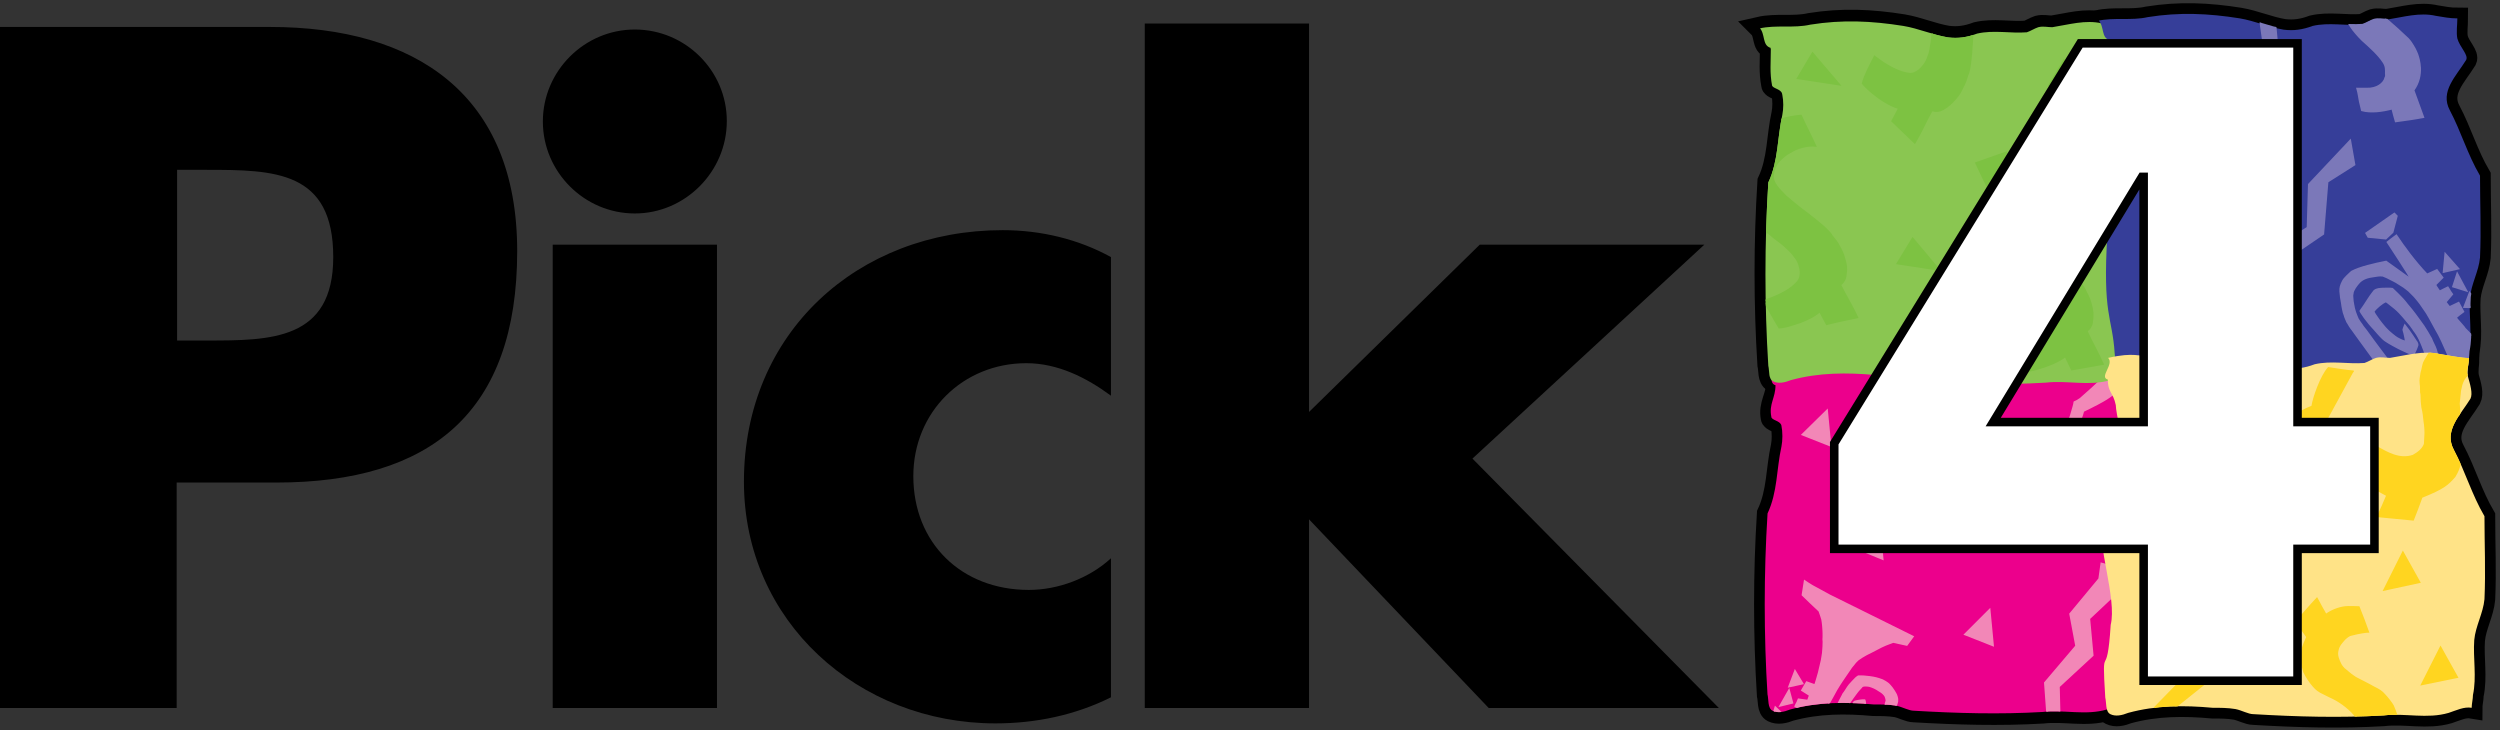 <?xml version="1.0" encoding="UTF-8"?>
<svg xmlns="http://www.w3.org/2000/svg" width="584.4" height="170.7" viewBox="46.8 108.1 584.4 170.7">
  <rect x="46.8" y="108.1" width="584.4" height="170.7" fill="#333333" stroke="none"/>
  <defs>
    <clipPath id="a">
      <path d="M14.2 9.9H599.6V180.6H14.2z" style="fill:#fff"></path>
    </clipPath>
  </defs>
  <g style="clip-path:url(#a)" transform="translate(31.7 98.2)">
    <path d="M429.85,93.61c-0.84-2.1,4.31,0.61,8.15-0.28c7.38-1.18,14.16-0.88,21.54,0.3c3.54,0.59,6.79,2.07,10.33,2.66 c2.36,0.29,4.43,0,6.79-0.89c3.84-0.89,7.67,0,11.51-0.29c0.89-0.3,1.77-0.89,2.66-1.18c1.18-0.29,2.07,0,3.25,0 c3.84-0.59,7.67-1.77,11.51-0.89c1.77,0.3,3.25,0.59,5.02,0.59c0,1.48-0.3,3.25,0,4.72c0.59,2.07,2.65,3.84,2.06,5.02 c-2.36,3.84-2.29,1.22,0.07,5.64c0.93,1.76-1.3,19.45-2.36,20.95c-1.7,2.4,0.59,16.52,0.3,23.01c-0.3,3.25-1.18,2.66-1.48,5.9 c-0.29,4.13,1.77,8.26,0.88,12.39c0,0.88,0.59,2.95,0.59,3.84c-1.77-0.29-1.25,0.26-3.02,0.85c-5.02,1.47-10.03,0-15.05,0.59 c-10.03,0.59-20.06,0.29-30.09-0.29c-1.18,0-2.66-0.88-4.13-1.18c-1.77-0.29-3.54-0.29-5.31-0.29 c-6.49-0.59-12.98-0.59-19.47,1.18c-1.47,0.59-2.95,0.88-4.13,0.29c-1.18-0.59-0.88-2.66-1.18-3.83 c-0.88-14.16-0.88-28.33,0-42.49c2.36-5.02,2.07-10.33,3.25-15.64c0.29-1.48,0.29-3.25,0-4.72c-0.29-1.18-2.36-1.18-2.36-2.07 c-0.59-2.95,1.27-5.05,1.27-8C428.34,98.91,431.32,95.09,429.85,93.61z" class="st0" style="stroke:#000;stroke-width:5px"></path>
    <path d="M426.35,16.32c3.87-0.89,8.04,0,11.9-0.89c7.44-1.19,14.28-0.89,21.72,0.3c3.57,0.6,6.84,2.08,10.42,2.68 c2.38,0.3,4.46,0,6.84-0.89c3.87-0.89,7.74,0,11.61-0.3c0.89-0.3,1.79-0.89,2.68-1.19c1.19-0.3,2.08,0,3.27,0 c3.87-0.6,7.74-1.79,11.61-0.89c1.79,0.3,3.27,0.59,5.06,0.59c0,1.49-0.3,3.27,0,4.76c0.6,2.08,2.68,3.87,2.08,5.06 c-2.38,3.87-0.89,3.2,1.49,7.66c2.68,5.06-4.17,12.2-1.19,17.26c0,6.55-2.38,12.2-2.68,18.75c-0.3,3.27,1.19,7.44,0.89,10.71 c-0.3,4.17,2.08,8.63,1.19,12.8c0,0.89-1.49,3.57-1.49,4.46c-1.79-0.3-1.49,0.97-3.27,1.56c-5.06,1.49-10.12,0-15.18,0.6 c-10.12,0.6-20.24,0.3-30.36-0.3c-1.19,0-2.68-0.89-4.17-1.19c-1.79-0.3-3.57-0.3-5.36-0.3c-6.55-0.59-13.09-0.59-19.64,1.19 c-1.49,0.6-2.98,0.89-4.17,0.3c-1.19-0.6-0.89-2.68-1.19-3.87c-0.89-14.28-0.89-28.57,0-42.85c2.38-5.06,2.08-10.42,3.27-15.77 c0.3-1.49,0.3-3.27,0-4.76c-0.3-1.19-2.38-1.19-2.38-2.08c-0.59-2.98-0.3-5.65-0.3-8.63C426.94,20.49,427.84,17.81,426.35,16.32z" class="st0" style="stroke:#000;stroke-width:5px"></path>
    <path d="M505.42,14.78c3.82-0.88,7.94,0,11.76-0.88c7.35-1.18,14.12-0.88,21.47,0.29c3.53,0.59,6.76,2.06,10.29,2.65 c2.35,0.29,4.41,0,6.77-0.88c3.82-0.88,7.65,0,11.47-0.29c0.88-0.29,1.77-0.88,2.65-1.18c1.18-0.29,2.06,0,3.23,0 c3.82-0.59,7.65-1.77,11.47-0.88c1.76,0.29,3.24,0.59,5,0.59c0,1.47-0.29,3.24,0,4.71c0.59,2.06,2.65,3.82,2.06,5 c-2.35,3.82-6.18,7.35-3.82,11.77c2.65,5,4.12,10.29,7.06,15.29c0,6.47,0.29,12.65,0,19.12c-0.29,3.24-2.06,6.18-2.35,9.41 c-0.29,4.12,0.59,8.53-0.29,12.65c0,0.88-0.59,5.59-0.59,6.47c-1.76-0.29-6.18-3.24-7.94-2.65c-5,1.47-7.06,0.29-12.06,0.88 c-10,0.59-13.53,4.41-23.53,3.82c-1.18,0-10-3.82-11.47-4.12c-1.76-0.29-7.94,0-9.71,0c-6.47-0.59-7.65-2.06-14.12-0.29 c-1.47,0.59-2.06,1.47-3.24,0.88c-1.18-0.59,0-3.24-0.29-4.41c-0.55-8.75-2.91-8.71-1.69-28.16c2.35-5,0.59-13.24,1.76-18.53 c0.29-1.47,1.69-14.49,1.4-15.96c-0.29-1.18-2.35-1.18-2.35-2.06c-0.59-2.94-0.29-5.59-0.29-8.53 C506.01,18.89,506.89,16.25,505.42,14.78z" class="st0" style="stroke:#000;stroke-width:5px"></path>
    <path d="M507.89,93.56c6.21-1.43,7.37-0.18,9.18-0.6c7.46-1.19,14.33-0.9,21.79,0.3c3.58,0.6,6.87,2.09,10.45,2.69 c2.39,0.3,4.48,0,6.87-0.9c3.88-0.9,7.76,0,11.64-0.3c0.9-0.3,1.79-0.9,2.69-1.19c1.19-0.3,2.09,0,3.28,0 c3.88-0.6,7.76-1.79,11.64-0.9c1.79,0.3,4.97,0.82,6.76,0.82c0,1.49-0.39,3.06-0.09,4.56c0.6,2.09,1.09,3.88,0.5,5.08 c-2.39,3.88-6.27,7.46-3.88,11.94c2.69,5.07,4.18,10.45,7.16,15.52c0,6.57,0.3,12.84,0,19.4c-0.3,3.28-2.09,6.27-2.39,9.55 c-0.3,4.18,0.6,8.66-0.3,12.84c0,0.9-0.3,2.09-0.3,2.99c-1.79-0.3-3.58,0.6-5.37,1.19c-5.08,1.49-10.15,0-15.22,0.6 c-10.15,0.6-20.3,0.3-30.45-0.3c-1.19,0-2.69-0.9-4.18-1.19c-1.79-0.3-3.58-0.3-5.37-0.3c-6.57-0.6-13.13-0.6-19.7,1.19 c-1.49,0.6-2.98,0.9-4.18,0.3c-1.19-0.6-0.89-2.69-1.19-3.88c-0.9-14.33,0.37-2.69,1.27-17.02c1.49-5.97-3.28-19.11-2.09-24.48 c0.3-1.49,4.4-20.6,4.1-22.09c-0.3-1.19-0.82-3.88-0.82-4.78c-0.6-2.98-1.87-2.98-1.87-5.97 C505.73,98.04,509.38,95.05,507.89,93.56z" class="st0" style="stroke:#000;stroke-width:5px"></path>
    <path d="M56.4 49.6h6.9c16 0 29.7.2 29.7 20.4 0 19.5-14.7 19.5-29.6 19.5h-6.9V49.6zM15.1 175.4h41.3V122.7h23.3c36.1 0 56.3-16.4 56.3-54.1 0-36.6-23.7-52.4-57.8-52.4H15.1V175.4zM182.7 175.4h-38.4V67.1h38.4V175.4zM185 38.2c0 11.8-9.7 21.6-21.5 21.6s-21.5-9.7-21.5-21.5c0-11.8 9.7-21.5 21.5-21.5S185 26.4 185 38.2zM274.8 102.4c-5.7-4.2-12.4-7.6-19.8-7.6-14.8 0-26.4 11.4-26.4 26.4 0 15.6 11.2 26.6 27 26.6 6.8 0 14.1-2.7 19.2-7.4v32.5c-8.4 4.2-17.7 6.1-27 6.1-32 0-58.8-23.8-58.8-56.5 0-34.8 26.6-58.8 60.5-58.8 8.9 0 17.7 2.1 25.3 6.3V102.4zM321.1 106.2l39.9-39.1h52.5l-54.2 50 57.6 58.3h-53.8l-42-44.1v44.1h-38.4V15.4h38.4V106.2z"></path>
    <clipPath id="b">
      <path d="M428.84,93.92c3.84-0.89,5.31,0.09,9.15-0.79c7.38-1.18,14.16-0.89,21.54,0.29 c3.54,0.59,6.79,2.07,10.33,2.66c2.36,0.29,4.43,0,6.79-0.89c3.83-0.88,7.67,0,11.51-0.29c0.88-0.29,1.77-0.88,2.66-1.18 c1.18-0.29,2.07,0,3.25,0c3.84-0.59,7.67-1.77,11.51-0.88c1.77,0.29,3.25,0.59,5.02,0.59c0,1.48-0.29,3.25,0,4.72 c0.59,2.07,2.66,3.84,2.07,5.02c-2.36,3.84-2.29,1.22,0.07,5.64c0.93,1.76-1.3,19.45-2.36,20.95c-1.7,2.4,0.59,16.52,0.29,23.01 c-0.29,3.25-1.18,2.66-1.48,5.9c-0.3,4.13,1.77,8.26,0.89,12.39c0,0.88,0.59,2.95,0.59,3.83c-1.77-0.29-1.25,0.26-3.03,0.85 c-5.02,1.48-10.03,0-15.05,0.59c-10.03,0.59-20.06,0.3-30.1-0.29c-1.18,0-2.66-0.88-4.13-1.18c-1.77-0.29-3.54-0.29-5.31-0.29 c-6.49-0.59-12.98-0.59-19.47,1.18c-1.48,0.59-2.95,0.89-4.13,0.29c-1.18-0.59-0.89-2.66-1.18-3.83 c-0.89-14.16-0.89-28.33,0-42.49c2.36-5.02,2.07-10.33,3.25-15.64c0.3-1.47,0.3-3.25,0-4.72c-0.29-1.18-2.36-1.18-2.36-2.07 c-0.59-2.95,0.98-4.38,0.98-7.33C428.05,99.38,430.32,95.4,428.84,93.92z" style="overflow:visible"></path>
    </clipPath>
    <path d="M426.19,94.22 c3.83-0.89,7.97,0,11.8-0.89c7.38-1.18,14.16-0.88,21.54,0.3c3.54,0.59,6.79,2.07,10.33,2.66c2.36,0.29,4.43,0,6.79-0.89 c3.84-0.89,7.67,0,11.51-0.29c0.89-0.3,1.77-0.89,2.66-1.18c1.18-0.29,2.07,0,3.25,0c3.84-0.59,7.67-1.77,11.51-0.89 c1.77,0.3,3.25,0.59,5.02,0.59c0,1.48-0.3,3.25,0,4.72c0.59,2.07,2.65,3.84,2.06,5.02c-2.36,3.84-2.29,1.22,0.07,5.64 c0.93,1.76-1.3,19.45-2.36,20.95c-1.7,2.4,0.59,16.52,0.3,23.01c-0.3,3.25-1.18,2.66-1.48,5.9c-0.29,4.13,1.77,8.26,0.88,12.39 c0,0.88,0.59,2.95,0.59,3.84c-1.77-0.29-1.25,0.26-3.02,0.85c-5.02,1.47-10.03,0-15.05,0.59c-10.03,0.59-20.06,0.29-30.09-0.29 c-1.18,0-2.66-0.88-4.13-1.18c-1.77-0.29-3.54-0.29-5.31-0.29c-6.49-0.59-12.98-0.59-19.47,1.18c-1.47,0.59-2.95,0.88-4.13,0.29 c-1.18-0.59-0.88-2.66-1.18-3.83c-0.88-14.16-0.88-28.33,0-42.49c2.36-5.02,2.07-10.33,3.25-15.64c0.29-1.48,0.29-3.25,0-4.72 c-0.29-1.18-2.36-1.18-2.36-2.07c-0.59-2.95-0.29-5.61-0.29-8.56C426.78,98.35,427.66,95.7,426.19,94.22z" style="clip-path:url(#b);fill:#ec008c"></path>
    <path d="M454.4 132.2 448.6 137.9 455.2 140.6 454.4 132.2zM488.1 121.3c0 0 4-4 4-4 1.2-.7 2.9-1.1 4.1-2.1 2.1-1.6 3.6-3.6 4.7-5.9.3-.4 1.1-2.8 1.2-3.3 5.6-2.7 6.3-3.4 7.6-4.5.8-.7 1-.9 1.5-1.6 1-1.1 1.8-2.1 2.5-3.2 0 0-2.2-5.5-2.2-5.5-.3.5-.2.4-.5.8-.5 1-1.2 1.9-1.7 2.8-.8 1.3-1.3 2.1-2.4 3.2-1.7 1.8-3.6 3.4-5.5 5.1-.6.4-.9.6-1.4.8-.1.8-.4 1.5-.6 2.3-.3 1.3-.8 2.2-1.2 3.3-1.4 1.9-3 3.7-5.4 4.8-1.4.7-1.9.7-2.7 1C490 115.2 488.1 121.3 488.1 121.3L488.1 121.3zM448.9 82.6 452.8 80.6 456.3 84.5 455.8 93.9 462.3 99.6 461.6 110.3 469.9 118.6 470.1 128.9 466.7 119.3 458.6 111.9 458 100.6 451.8 96.1 451.1 85.6 448.9 82.6z" style="clip-path:url(#b);fill:#f287b7;stroke:#f287b7;stroke-width:.377"></path>
    <g style="clip-path:url(#b)">
      <path d="M440,167.98c-0.1,0.35-0.23,0.72-0.31,1.05c-0.12,0.43-0.2,0.66-0.35,1.01c-0.64-0.21-1.33-0.45-1.92-0.68 c-0.24,0.43-0.86,1.48-1.11,1.9l1.84,1.16c-0.13,0.45-0.3,0.8-0.45,1.25c-0.75-0.11-1.44-0.21-2.19-0.31 c-0.09,0.22-0.19,0.43-0.28,0.69c-0.18,0.3-0.34,0.63-0.48,0.94c0.53,0.35,1.13,0.67,1.69,1.02c-0.24,0.5-0.42,1.05-0.71,1.51 l-2.15-0.49c-0.24,0.64-0.48,1.28-0.73,1.91l1.94,1.29c-0.93,3.69-2.44,7.44-3.6,10.05c0.69,0.26,1.54,0.61,2.26,0.85 c0.22-0.47,3.78-8.32,4.08-8.55l-0.4,6.58c1.71,1.79,4.05,4.16,5.8,5.13c0.83,0.17,1.91,0.58,2.75,0.5 c0.96-0.09,1.54-0.25,2.17-0.71c0.75-0.56,1.28-1,1.96-1.66c0.34-0.28,0.55-0.44,0.87-0.76c0.42-0.36,0.74-0.73,1.05-1.14 c0.06-0.05,0.13-0.13,0.19-0.21c0.21-0.29,0.23-0.33,0.46-0.64c0.17-0.24,0.26-0.35,0.41-0.73c0.21-0.36,0.28-0.53,0.49-1.01 c0.07-0.16,0.13-0.34,0.2-0.54c0.12-0.32,5.52-13.39,5.17-13.83c0.04-0.34-0.21-1.2-0.41-1.51c-0.15-0.3-0.62-1.03-0.88-1.37 c-0.31-0.35-0.59-0.76-0.99-1.06c-0.34-0.26-0.73-0.5-1.22-0.74c-1.1-0.42-1.8-0.59-2.96-0.75c-0.76-0.12-1.96-0.2-2.69-0.16 c-0.21,0.14-0.39,0.25-0.56,0.41c-0.57,0.55-1.02,1.07-1.53,1.63c-0.24,0.31-0.5,0.66-0.73,1.06c-0.26,0.42-0.44,0.69-0.73,1.06 c-0.11,0.27-0.22,0.42-0.33,0.65c-0.15,0.25-0.22,0.47-0.38,0.71c-0.29,0.61-0.43,0.89-0.69,1.42c-0.18,0.5-0.41,0.97-0.59,1.47 c-0.19,0.5-0.41,0.97-0.58,1.45c-0.32,0.79-0.62,1.71-0.9,2.61c-0.08,0.17-0.18,0.46-0.21,0.61c-0.18,0.52-0.24,0.79-0.36,1.22 c-0.09,0.38-0.19,0.83-0.27,1.12c-0.12,0.52-0.21,1-0.31,1.5c0.14,0.34,0.29,0.61,0.48,0.86c0.24,0.38,0.4,0.62,0.6,0.93 c0.37,0.49,0.68,1.05,1.38,1.29c1.73,0.22,3.41,0.09,5.11,0.22h0.16c0.27-0.41,0.36-0.75,0.53-1.09 c0.12-0.24,0.22-0.53,0.32-0.77c0.12-0.29,0.34-0.94,0.42-1.17c0.23-0.7,0.24-0.8,0.47-1.59c0-0.02-0.02,0,0,0l0.16-0.55 c0.07-0.22,0.15-0.47,0.2-0.68c0.11-0.33,0.3-1.13,0.36-1.42c0.07-0.31,0.09-0.6,0.09-0.88c0-0.55,0.01-1.11-0.04-1.67 c-0.01-0.38-0.06-0.78-0.08-1.24c-0.02-0.37-0.07-0.75-0.12-1.16c-0.05-0.42-0.1-0.82-0.18-1.32c-0.04-0.2-0.04-0.4-0.1-0.67 c0.01-0.11-0.05-0.28-0.12-0.43c-0.37-0.03-0.74,0.04-1.2,0.09c-0.37,0.04-0.77,0.15-1.07,0.22c-0.14,0.11-0.25,0.16-0.35,0.35 c-0.1,0.1-0.12,0.25-0.19,0.4c-0.19,0.43-0.41,0.87-0.59,1.29c-0.41,0.88-0.69,1.61-1.03,2.57c0.35-0.05,0.78-0.15,1.03-0.25 c0.35-0.4,0.67-0.75,1.06-1.09c0.3-0.3,0.54-0.5,0.82-0.71c0.06,0.23,0.09,0.35,0.15,0.65c0.07,0.29,0.08,0.5,0.11,0.8 c0.06,0.34,0.05,0.81,0.01,1.13c-0.06,0.53-0.11,1.1-0.22,1.66c-0.08,0.35-0.14,0.59-0.19,0.8c-0.05,0.17-0.08,0.32-0.13,0.48 c-0.24,0.76-0.45,1.34-0.69,1.95c-0.16,0.42-0.37,0.82-0.51,1.18c-0.16,0.34-0.26,0.54-0.45,0.64c-0.77-0.05-2.53-0.59-3.16-1.1 c-0.13-0.15-0.04,0.24,0,0c0-0.45,0.22-2.04,0.25-2.47c0.12-0.81,0.37-1.77,0.58-2.44c0.12-0.43,0.32-1.07,0.48-1.5 c0.12-0.31,0.23-0.83,0.38-1.09c0.14-0.41,0.22-0.51,0.38-0.89c0.13-0.36,0.29-0.72,0.44-1.03c0.23-0.46,0.31-0.61,0.54-0.98 c0.29-0.48,0.45-0.66,0.83-1.22c0.16-0.21,0.43-0.57,0.58-0.79c0.27-0.39,0.46-0.59,0.68-0.88c0.21-0.26,0.44-0.46,0.65-0.7 c0.08-0.11,0.14-0.21,0.31-0.33c0.4-0.18,1.17-0.1,1.66-0.01c0.81,0.25,1.48,0.55,2.1,0.99c0.22,0.12,0.9,0.55,1.1,0.78 c0.51,0.51,0.52,0.65,0.69,1.25c0.03,0.18,0.04,0.23,0.05,0.4c-0.04,0.18-0.05,0.22-0.11,0.36c-0.12,0.5-0.27,0.87-0.41,1.37 c-0.15,0.46-0.33,1.02-0.52,1.46c-0.09,0.35-0.18,0.5-0.31,0.83c-0.08,0.19-0.19,0.49-0.26,0.66c-0.24,0.6-0.47,1.19-0.69,1.8 c-0.29,0.81-0.57,1.52-0.88,2.27c-0.2,0.46-0.89,2.24-1.03,2.56c-0.08,0.2-0.13,0.34-0.21,0.59c-0.08,0.28-0.19,0.52-0.31,0.75 c-0.19,0.49-0.36,0.92-0.61,1.4c-0.34,0.43-0.62,0.91-0.94,1.28c-0.43,0.49-0.72,0.81-1.15,1.16c-0.47,0.44-0.63,0.56-1.12,0.92 c-0.29,0.24-0.52,0.38-0.81,0.46c-0.68,0.36-1.9,0.21-2.52,0.12c-1.36-0.18-2.26-1.11-2.97-1.96c-0.48-0.57-0.86-0.91-1.19-1.64 c-0.04-0.15-0.12-0.71-0.15-0.91c-0.04-0.31-0.05-0.57-0.09-0.95c-0.04-0.26-0.05-0.52-0.07-0.79 c-0.04-0.34-0.04-0.59-0.03-1.03c-0.01-0.43-0.02-0.88,0-1.3c0.02-0.52,0.09-0.93,0.14-1.43c0.07-0.37,0.25-1.08,0.35-1.55 c0.05-0.12,0.09-0.27,0.13-0.44c0.16-0.48,0.34-1.1,0.54-1.58c0.29-0.69,0.53-1.27,0.83-1.94c0.15-0.32,0.19-0.44,0.36-0.74 c0.15-0.25,0.26-0.51,0.39-0.74c0.37-0.65,0.68-1.2,1.08-1.92c0.21-0.42,0.62-1.16,0.87-1.6c0.25-0.42,0.48-0.75,0.73-1.19 c0.16-0.21,0.32-0.52,0.5-0.77c0.15-0.25,0.33-0.52,0.56-0.83c0.39-0.56,0.67-1.02,1.08-1.58c0.19-0.26,0.42-0.58,0.64-0.94 c0.23-0.27,0.41-0.51,0.66-0.8c0.28-0.41,0.6-0.66,0.88-0.95c0.59-0.41,1.15-0.79,1.78-1.12c0.29-0.18,0.58-0.3,0.97-0.49 c1.22-0.58,2.41-1.32,3.71-1.86c0.57-0.24,0.39-0.16,1.76-0.67l3.19,0.7l1.44-1.97l-19.49-9.65c-1.3-0.7-2.68-1.45-4.02-2.19 c-0.56-0.34-1.26-0.77-1.82-1.16c-0.18,1.14-0.36,2.27-0.51,3.27c1.29,1.28,2.61,2.5,3.93,3.75c0.24,0.67,0.47,1.28,0.66,1.97 c0.13,0.59,0.12,0.96,0.2,1.52c0.02,0.37,0.08,0.9,0.08,1.2c0,0.38,0.04,0.8,0.02,1.07c0.02,0.16-0.02,0.67-0.03,0.85 c0.01,0.22,0.04,0.43,0.04,0.58c0,0.36-0.02,0.75-0.03,1.1c-0.02,0.55-0.05,1-0.11,1.51c-0.1,0.58-0.18,1.15-0.28,1.73 c-0.17,0.73-0.53,2.23-0.67,2.84C440.2,167.33,440.06,167.76,440,167.98L440,167.98z" class="st4" style="fill:#f287b7;stroke:#f287b7;stroke-miterlimit:3.994;stroke-width:.377px"></path>
      <path d="M434.7 166.7 433.3 170.4 436.5 169.7 434.7 166.7zM431.2 174.9 434.1 174.2 433.3 171.2 431.2 174.9zM430.1 175.2 432.5 177.5 428.9 179.3 430.1 175.2z" class="st4" style="fill:#f287b7;stroke:#f287b7;stroke-miterlimit:3.994;stroke-width:.377px"></path>
    </g>
    <path d="M506.3 141.6 510.5 142.8 510.3 148.1 503.5 154.5 504.3 163.1 496.4 170.4 496.7 182.2 489.7 189.7 493.9 180.5 493.1 169.5 500.4 160.9 499 153.4 505.8 145.2 506.3 141.6zM442.2 105.8 436.4 111.5 443 114.1 442.2 105.8zM480.2 152.4 474.4 158.2 481 160.8 480.2 152.4z" style="clip-path:url(#b);fill:#f287b7;stroke:#f287b7;stroke-width:.377"></path>
    <clipPath id="c">
      <path d="M426.39,16.55c3.87-0.89,8.04,0,11.9-0.89 c7.44-1.19,14.29-0.89,21.73,0.3c3.57,0.59,6.84,2.08,10.42,2.68c2.38,0.3,4.46,0,6.84-0.89c3.87-0.89,7.74,0,11.61-0.3 c0.89-0.3,1.79-0.89,2.68-1.19c1.19-0.3,2.08,0,3.27,0c3.87-0.6,7.74-1.79,11.61-0.89c1.79,0.3,3.27,0.6,5.06,0.6 c0,1.49-0.3,3.27,0,4.76c0.6,2.08,2.68,3.87,2.08,5.06c-2.38,3.87-0.89,3.2,1.49,7.66c2.68,5.06-4.17,12.2-1.19,17.26 c0,6.55-2.38,12.2-2.68,18.75c-0.3,3.27,1.19,7.44,0.89,10.71c-0.3,4.17,2.08,8.63,1.19,12.8c0,0.89-1.49,3.57-1.49,4.46 c-1.79-0.3-1.49,0.97-3.27,1.56c-5.06,1.49-10.12,0-15.18,0.6c-10.12,0.6-20.24,0.3-30.36-0.3c-1.19,0-2.68-0.89-4.17-1.19 c-1.79-0.3-3.57-0.3-5.36-0.3c-6.55-0.6-13.09-0.6-19.64,1.19c-1.49,0.6-2.98,0.89-4.17,0.3s-0.89-2.68-1.19-3.87 c-0.89-14.29-0.89-28.57,0-42.86c2.38-5.06,2.08-10.42,3.27-15.77c0.3-1.49,0.3-3.27,0-4.76c-0.3-1.19-2.38-1.19-2.38-2.08 c-0.59-2.98-0.3-5.65-0.3-8.63C426.99,20.72,427.88,18.04,426.39,16.55z" style="overflow:visible"></path>
    </clipPath>
    <path d="M426.35,16.32 c3.87-0.89,8.04,0,11.9-0.89c7.44-1.19,14.28-0.89,21.72,0.3c3.57,0.6,6.84,2.08,10.42,2.68c2.38,0.3,4.46,0,6.84-0.89 c3.87-0.89,7.74,0,11.61-0.3c0.89-0.3,1.79-0.89,2.68-1.19c1.19-0.3,2.08,0,3.27,0c3.87-0.6,7.74-1.79,11.61-0.89 c1.79,0.3,3.27,0.59,5.06,0.59c0,1.49-0.3,3.27,0,4.76c0.6,2.08,2.68,3.87,2.08,5.06c-2.38,3.87-0.89,3.2,1.49,7.66 c2.68,5.06-4.17,12.2-1.19,17.26c0,6.55-2.38,12.2-2.68,18.75c-0.3,3.27,1.19,7.44,0.89,10.71c-0.3,4.17,2.08,8.63,1.19,12.8 c0,0.89-1.49,3.57-1.49,4.46c-1.79-0.3-1.49,0.97-3.27,1.56c-5.06,1.49-10.12,0-15.18,0.6c-10.12,0.6-20.24,0.3-30.36-0.3 c-1.19,0-2.68-0.89-4.17-1.19c-1.79-0.3-3.57-0.3-5.36-0.3c-6.55-0.59-13.09-0.59-19.64,1.19c-1.49,0.6-2.98,0.89-4.17,0.3 c-1.19-0.6-0.89-2.68-1.19-3.87c-0.89-14.28-0.89-28.57,0-42.85c2.38-5.06,2.08-10.42,3.27-15.77c0.3-1.49,0.3-3.27,0-4.76 c-0.3-1.19-2.38-1.19-2.38-2.08c-0.59-2.98-0.3-5.65-0.3-8.63C426.94,20.49,427.84,17.81,426.35,16.32z" style="clip-path:url(#c);fill:#8ac651"></path>
    <path d="M427.4 80.2c2.2-.7 5.5-2 7.4-3.9.7-.7 1.2-1.2 1.2-2.9-.1-.9-.4-2.4-1.4-3.5-.4-.6-.9-1.2-1.6-1.8-1-1-1.8-1.6-3.3-2.7-.8-.8-1.9-1.4-2.7-2.2-.5-.4-.9-.8-1.3-1.2-1.1-1-1.7-1.8-2.5-3-.4-.7-.7-1.1-1-1.7-.2-.5-.5-1.1-.8-1.8-.3-.8-.5-1.7-.7-2.5-.1-.4-.2-1.3-.2-1.8-.1-1.7.1-2.4.5-3.7.2-.6.6-1.4 1-2-1.1-2-2.7-5.3-3.8-7.4l7.1-2.7c.5 1.1 1.3 3.1 1.7 4.1 2.6-1.3 5.7-2.3 9.1-2.6 1 2.2 2.5 5.1 3.4 7.1-1-.1-2 0-3.1.3-1.2.3-1.8.6-3 1.3-.4.2-.7.4-1.2.8-.8.7-1.6 1.4-2 2.3-.4.6-.5 1.3-.6 1.9-.4 2.1 1.7 3.8 3 5.2 1.8 1.5 3.2 2.7 5 4 1.3 1 2.4 1.9 3.6 2.9.5.5 1.8 1.6 2.1 2.3.9 1.1 1.3 1.6 1.7 2.4.5.9 1 1.8 1.3 3.1.4 1.3.5 2 .3 3.5-.1 1.3-.7 2-1.3 2.5 1.3 2.6 2.8 5 4 7.6-2.4.5-4.9 1-7.2 1.6l-1.6-3c-1.5 1.4-4.5 2.6-6.3 3.1-1.2.4-2.6.7-3.2.7C429.7 84.4 428.5 82.1 427.4 80.2L427.4 80.2zM438.8 22.3 435.3 28.2 445.1 29.7 438.8 22.3zM485 90.4c2.2-.6 5.6-1.9 7.5-3.7.7-.7 1.2-1.1 1.2-2.9 0-.9-.3-2.4-1.3-3.5-.4-.6-.9-1.2-1.6-1.9-1-1-1.8-1.7-3.2-2.8-.7-.9-1.9-1.5-2.6-2.3-.5-.4-.9-.8-1.3-1.2-1.1-1-1.7-1.8-2.4-3.1-.4-.7-.7-1.1-.9-1.8-.2-.6-.5-1.1-.7-1.8-.2-.8-.5-1.7-.6-2.5-.1-.4-.2-1.3-.1-1.8-.1-1.7.1-2.4.6-3.7.2-.6.6-1.4 1-1.9-1-2-2.6-5.4-3.6-7.5l7.1-2.5c.4 1.1 1.2 3.1 1.5 4.1 2.7-1.2 5.8-2.1 9.2-2.3 1 2.2 2.4 5.2 3.2 7.2-1-.2-2-.1-3.1.2-1.2.3-1.9.6-3 1.2-.4.2-.7.4-1.2.8-.8.7-1.6 1.3-2.1 2.3-.4.6-.6 1.2-.6 1.9-.5 2 1.6 3.9 2.8 5.3 1.7 1.6 3.2 2.8 4.9 4.2 1.2 1 2.4 2 3.5 3 .5.5 1.8 1.7 2 2.4.9 1.1 1.2 1.6 1.6 2.5.5.9.9 1.8 1.2 3.1.3 1.3.4 2 .2 3.5-.1 1.3-.7 1.9-1.3 2.4 1.2 2.6 2.6 5 3.8 7.7-2.4.4-4.9.9-7.3 1.3l-1.5-3.1c-1.6 1.3-4.6 2.4-6.4 2.9-1.2.4-2.6.6-3.3.6C487.1 94.8 486 92.4 485 90.4L485 90.4zM497.6 23.9 494.1 29.8 503.8 31.3 497.6 23.9zM453.3 23.1c1.8 1.4 4.8 3.4 7.4 3.9 1 .2 1.6.3 3-.7.7-.6 1.7-1.7 2.1-3.1.3-.7.5-1.4.6-2.4.3-1.4.4-2.4.4-4.2.3-1.1.1-2.4.4-3.5.1-.6.2-1.2.2-1.7.2-1.5.5-2.4 1.1-3.8.4-.8.5-1.2.9-1.8.3-.5.6-1 1.1-1.7.5-.7 1.1-1.4 1.7-1.9.2-.3 1-.9 1.4-1.2 1.4-1.1 2-1.3 3.3-1.7.6-.2 1.5-.3 2.2-.3 1-2 2.8-5.2 4-7.3l6.2 4.3c-.6 1-1.8 2.8-2.4 3.7 2.6 1.5 5.1 3.4 7.3 6.1-1.2 2.1-2.8 5-4 6.8-.5-.9-1.1-1.6-2-2.4-.9-.8-1.5-1.2-2.7-1.8-.4-.2-.7-.3-1.3-.5-1-.3-2-.5-3.1-.4-.7 0-1.3.3-1.9.6-1.9.8-2.2 3.6-2.6 5.4-.2 2.3-.4 4.2-.5 6.4-.1 1.6-.2 3.1-.4 4.6-.1.7-.3 2.4-.7 3-.4 1.4-.6 1.9-1.1 2.8-.4 1-.9 1.8-1.8 2.8-.9 1-1.4 1.5-2.7 2.3-1.2.7-2 .5-2.7.3-1.4 2.5-2.5 5.1-4 7.6-1.8-1.7-3.6-3.5-5.3-5.1l1.6-3c-2-.5-4.7-2.3-6.1-3.5-1-.8-2-1.8-2.4-2.3C451 27.4 452.3 25.1 453.3 23.1L453.3 23.1zM462.2 65.6 458.6 71.5 468.4 73 462.2 65.6z" style="clip-path:url(#c);fill:#7dc242;stroke:#7dc242;stroke-width:.38"></path>
    <clipPath id="d">
      <path d="M505.6,14.59c3.82-0.88,7.94,0,11.77-0.88 c7.35-1.18,14.12-0.88,21.47,0.29c3.53,0.59,6.76,2.06,10.29,2.65c2.35,0.29,4.41,0,6.76-0.88c3.82-0.88,7.65,0,11.47-0.29 c0.88-0.29,1.76-0.88,2.65-1.18c1.18-0.29,2.06,0,3.24,0c3.82-0.59,7.65-1.77,11.47-0.88c1.76,0.29,3.24,0.59,5,0.59 c0,1.47-0.29,3.24,0,4.71c0.59,2.06,2.65,3.82,2.06,5c-2.35,3.82-6.18,7.35-3.82,11.77c2.65,5,4.12,10.29,7.06,15.29 c0,6.47,0.29,12.65,0,19.12c-0.29,3.24-2.06,6.18-2.35,9.41c-0.29,4.12,0.59,8.53-0.29,12.65c0,0.88-0.59,5.59-0.59,6.47 c-1.76-0.29-6.18-3.24-7.94-2.65c-5,1.47-7.06,0.29-12.06,0.88c-10,0.59-13.53,4.41-23.53,3.82c-1.18,0-10-3.82-11.47-4.12 c-1.76-0.29-7.94,0-9.71,0c-6.47-0.59-7.65-2.06-14.12-0.29c-1.47,0.59-2.06,1.47-3.24,0.88c-1.18-0.59,0-3.24-0.29-4.41 c-0.55-8.75-2.91-8.71-1.69-28.16c2.35-5,0.59-13.24,1.76-18.53c0.29-1.47,1.69-14.49,1.4-15.96c-0.29-1.18-2.35-1.18-2.35-2.06 c-0.59-2.94-0.29-5.59-0.29-8.53C506.19,18.71,507.08,16.06,505.6,14.59z" style="overflow:visible"></path>
    </clipPath>
    <path d="M505.42,14.78 c3.82-0.88,7.94,0,11.76-0.88c7.35-1.18,14.12-0.88,21.47,0.29c3.53,0.59,6.76,2.06,10.29,2.65c2.35,0.29,4.41,0,6.77-0.88 c3.82-0.88,7.65,0,11.47-0.29c0.88-0.29,1.77-0.88,2.65-1.18c1.18-0.29,2.06,0,3.23,0c3.82-0.59,7.65-1.77,11.47-0.88 c1.76,0.29,3.24,0.59,5,0.59c0,1.47-0.29,3.24,0,4.71c0.59,2.06,2.65,3.82,2.06,5c-2.35,3.82-6.18,7.35-3.82,11.77 c2.65,5,4.12,10.29,7.06,15.29c0,6.47,0.29,12.65,0,19.12c-0.29,3.24-2.06,6.18-2.35,9.41c-0.29,4.12,0.59,8.53-0.29,12.65 c0,0.88-0.59,5.59-0.59,6.47c-1.76-0.29-6.18-3.24-7.94-2.65c-5,1.47-7.06,0.29-12.06,0.88c-10,0.59-13.53,4.41-23.53,3.82 c-1.18,0-10-3.82-11.47-4.12c-1.76-0.29-7.94,0-9.71,0c-6.47-0.59-7.65-2.06-14.12-0.29c-1.47,0.59-2.06,1.47-3.24,0.88 c-1.18-0.59,0-3.24-0.29-4.41c-0.55-8.75-2.91-8.71-1.69-28.16c2.35-5,0.59-13.24,1.76-18.53c0.29-1.47,1.69-14.49,1.4-15.96 c-0.29-1.18-2.35-1.18-2.35-2.06c-0.59-2.94-0.29-5.59-0.29-8.53C506.01,18.89,506.89,16.25,505.42,14.78z" style="clip-path:url(#d);fill:#363e99"></path>
    <path d="M579.3 31c2.6-3.6 1.2-7.5.9-8.4-.4-1-.7-1.6-1.5-2.8-.4-.6-1-1.2-1.6-1.7-.6-.5-.9-.9-1.5-1.4-.8-.7-1.7-1.5-2.5-2.2 0 0-.4-.3-.7-.6-.4-.4-.9-.7-1.2-1.1-.4-.5-.8-.9-.9-1.6-.2-.6-.1-1.3-.1-1.6h0c0-1.6.9-2.6 1.8-3.3.3-.1.3-.2.7-.4 1.4-.6 2.6-.4 3.9-.2.4.1.9.2 1.3.3-.7-2.3-1.7-4.4-2.4-6.7-2.5.1-5.6.7-8 2.2-.2-1-.5-2.1-.8-3l-5.7 1c.9 2.1 1.8 4.1 2.7 6.1-1.6 2.1-1.6 3.7-1.6 3.7 0 1.1 0 1.4.5 2.9.2.6.5 1.4.8 2 .8 1.3 1.5 2.5 2.5 3.6.5.6.9 1 1.4 1.5 1.8 1.6 3.8 3.4 4.9 5.1.7 1 .6 1.9.6 2.6 0 .3.1.8-.1 1-.3 1.4-2 2.7-4.4 2.6-.8 0-1.3 0-2.2 0 .3 1 .4 2 .6 3 .2.8.4 1.7.5 2.1 2.1.6 4.9.2 7.1-.4.3 1.1.5 2.1.8 3 2.2-.3 4.4-.6 6.5-1C580.9 35.3 580 33 579.3 31L579.3 31zM564.5 42.7 565.5 48.4 559.2 52.4 558.2 64.6 549.1 70.8 547.3 80.4 537.9 87.3 545.1 76.2 546.1 68.4 554.5 63.1 554.8 53 564.5 42.7zM543.5 38.5l-1-7 5.3-7.4-.9-9.6-4-3.4 1.5 10.6-4 10.5c0 0 1.3 3.8 1.5 5.3.1 1.2-.7 5.3-.7 5.3S543.5 38.5 543.5 38.5L543.5 38.5z" style="clip-path:url(#d);fill:#7b78b9;stroke:#7b78b9;stroke-width:.375"></path>
    <g style="clip-path:url(#d)">
      <path d="M590.71,85.92c-0.26-0.3-0.53-0.63-0.78-0.89c-0.32-0.36-0.5-0.56-0.72-0.9c0.56-0.47,1.18-0.97,1.74-1.37 c-0.26-0.46-0.86-1.65-1.11-2.12l-2.14,1.02c-0.34-0.38-0.56-0.74-0.89-1.14c0.53-0.63,1.02-1.2,1.55-1.84 c-0.15-0.21-0.29-0.42-0.47-0.66c-0.18-0.34-0.38-0.68-0.59-0.98c-0.63,0.28-1.28,0.65-1.92,0.97c-0.33-0.51-0.72-1-0.98-1.53 l1.69-1.7c-0.46-0.59-0.9-1.18-1.34-1.78l-2.31,1.04c-2.86-2.99-5.44-6.54-7.17-9.13c-0.64,0.48-1.46,1.06-2.09,1.59 c0.31,0.48,5.47,8.29,5.51,8.7l-5.82-4.17c-2.64,0.54-6.17,1.32-8.08,2.37c-0.64,0.66-1.64,1.42-2.05,2.24 c-0.48,0.93-0.66,1.56-0.6,2.41c0.08,1.01,0.19,1.76,0.39,2.77c0.06,0.47,0.09,0.76,0.2,1.24c0.09,0.59,0.25,1.1,0.45,1.63 c0.01,0.08,0.04,0.2,0.08,0.29c0.15,0.36,0.17,0.4,0.33,0.79c0.12,0.3,0.17,0.44,0.43,0.8c0.21,0.39,0.33,0.57,0.64,1.03 c0.11,0.16,0.24,0.32,0.38,0.5c0.22,0.3,9.13,12.82,9.74,12.75c0.29,0.24,1.22,0.5,1.63,0.5c0.36,0.04,1.31,0.03,1.77-0.02 c0.5-0.08,1.04-0.11,1.54-0.29c0.44-0.16,0.89-0.38,1.39-0.7c1.02-0.78,1.59-1.32,2.4-2.29c0.55-0.63,1.31-1.69,1.7-2.38 c-0.01-0.27,0-0.5-0.05-0.75c-0.17-0.84-0.39-1.55-0.62-2.35c-0.14-0.4-0.32-0.84-0.56-1.28c-0.23-0.48-0.38-0.8-0.56-1.28 c-0.19-0.26-0.26-0.45-0.41-0.68c-0.14-0.29-0.3-0.48-0.43-0.75c-0.4-0.62-0.57-0.91-0.91-1.46c-0.35-0.46-0.66-0.93-1.01-1.4 c-0.35-0.46-0.66-0.94-1-1.37c-0.55-0.75-1.22-1.56-1.88-2.33c-0.11-0.17-0.31-0.43-0.43-0.55c-0.37-0.46-0.59-0.68-0.92-1.03 c-0.3-0.3-0.65-0.65-0.87-0.89c-0.41-0.41-0.8-0.77-1.21-1.16c-0.4-0.07-0.73-0.08-1.07-0.06c-0.49,0-0.8,0.01-1.2,0.02 c-0.67,0.06-1.36,0.02-1.99,0.53c-1.21,1.47-2.05,3.09-3.16,4.58l-0.09,0.15c0.23,0.49,0.48,0.76,0.7,1.12 c0.15,0.25,0.36,0.51,0.53,0.74c0.2,0.28,0.67,0.85,0.83,1.06c0.51,0.62,0.6,0.68,1.2,1.35c0.01,0.01,0.01-0.01,0,0l0.41,0.47 c0.16,0.19,0.35,0.41,0.51,0.58c0.24,0.29,0.86,0.93,1.1,1.15c0.24,0.24,0.5,0.43,0.76,0.59c0.51,0.32,1.02,0.65,1.56,0.93 c0.36,0.21,0.75,0.4,1.19,0.64c0.35,0.2,0.73,0.36,1.14,0.56c0.42,0.2,0.81,0.38,1.32,0.59c0.21,0.08,0.4,0.2,0.68,0.3 c0.1,0.07,0.29,0.12,0.46,0.14c0.24-0.33,0.39-0.7,0.61-1.16c0.18-0.36,0.31-0.79,0.41-1.11c-0.02-0.2,0-0.33-0.12-0.52 c-0.03-0.15-0.16-0.26-0.26-0.41c-0.29-0.43-0.56-0.88-0.85-1.29c-0.57-0.88-1.08-1.56-1.77-2.44c-0.15,0.35-0.31,0.8-0.37,1.09 c0.16,0.56,0.3,1.05,0.4,1.61c0.1,0.46,0.14,0.79,0.18,1.17c-0.25-0.08-0.38-0.12-0.69-0.24c-0.31-0.11-0.51-0.22-0.8-0.36 c-0.35-0.15-0.77-0.42-1.05-0.64c-0.45-0.36-0.94-0.74-1.4-1.16c-0.27-0.27-0.46-0.47-0.63-0.63c-0.13-0.14-0.25-0.26-0.36-0.4 c-0.57-0.66-0.98-1.19-1.4-1.76c-0.29-0.39-0.54-0.81-0.79-1.15c-0.23-0.35-0.34-0.55-0.33-0.79c0.5-0.68,2-1.99,2.84-2.27 c0.21-0.04-0.2-0.18,0,0c0.42,0.26,1.75,1.38,2.13,1.66c0.68,0.57,1.41,1.36,1.91,1.95c0.33,0.36,0.8,0.92,1.1,1.31 c0.22,0.29,0.63,0.69,0.78,0.98c0.3,0.37,0.34,0.5,0.6,0.86c0.26,0.33,0.5,0.69,0.7,1c0.28,0.48,0.38,0.64,0.59,1.07 c0.27,0.55,0.35,0.79,0.64,1.47c0.1,0.26,0.28,0.73,0.39,0.99c0.2,0.48,0.28,0.76,0.42,1.14c0.12,0.34,0.17,0.67,0.27,1 c0.06,0.13,0.12,0.25,0.12,0.48c-0.07,0.47-0.59,1.14-0.95,1.54c-0.7,0.61-1.36,1.04-2.12,1.37c-0.24,0.13-1.03,0.51-1.36,0.56 c-0.76,0.17-0.9,0.1-1.55-0.09c-0.18-0.07-0.23-0.09-0.39-0.19c-0.14-0.14-0.17-0.17-0.27-0.31c-0.38-0.4-0.65-0.75-1.02-1.17 c-0.34-0.4-0.75-0.9-1.05-1.32c-0.27-0.28-0.36-0.46-0.58-0.77c-0.13-0.18-0.34-0.46-0.46-0.62c-0.41-0.57-0.83-1.12-1.26-1.68 c-0.58-0.74-1.07-1.4-1.58-2.12c-0.3-0.45-1.54-2.12-1.76-2.42c-0.14-0.19-0.24-0.32-0.42-0.53c-0.21-0.23-0.37-0.48-0.51-0.72 c-0.35-0.46-0.64-0.86-0.94-1.38c-0.2-0.56-0.48-1.09-0.63-1.61c-0.2-0.68-0.33-1.13-0.41-1.73c-0.14-0.69-0.15-0.9-0.2-1.56 c-0.05-0.41-0.05-0.7,0.04-1.02c0.06-0.83,0.91-1.87,1.34-2.39c0.95-1.15,2.33-1.44,3.52-1.6c0.8-0.11,1.34-0.27,2.2-0.15 c0.16,0.06,0.73,0.3,0.92,0.39c0.31,0.15,0.56,0.28,0.93,0.47c0.26,0.12,0.51,0.25,0.77,0.39c0.33,0.16,0.57,0.3,0.97,0.57 c0.4,0.24,0.82,0.49,1.2,0.75c0.47,0.32,0.8,0.62,1.24,0.95c0.3,0.28,0.85,0.86,1.22,1.22c0.08,0.12,0.19,0.23,0.33,0.37 c0.35,0.43,0.82,0.95,1.14,1.42c0.47,0.66,0.87,1.23,1.3,1.89c0.21,0.32,0.3,0.43,0.47,0.76c0.14,0.28,0.32,0.54,0.46,0.79 c0.39,0.72,0.71,1.32,1.14,2.1c0.27,0.44,0.71,1.24,0.97,1.73c0.24,0.47,0.41,0.87,0.67,1.36c0.1,0.27,0.3,0.6,0.41,0.91 c0.14,0.28,0.29,0.6,0.44,0.99c0.29,0.68,0.55,1.2,0.84,1.9c0.13,0.32,0.3,0.72,0.49,1.13c0.12,0.37,0.23,0.68,0.35,1.07 c0.22,0.49,0.26,0.93,0.36,1.36c0.04,0.78,0.06,1.51,0,2.29c0,0.37-0.05,0.71-0.11,1.17c-0.17,1.45-0.18,2.98-0.43,4.49 c-0.11,0.66-0.08,0.45-0.4,2.01l-2.48,2.53l0.98,2.46l20.15-12.36c1.4-0.8,2.89-1.63,4.34-2.43c0.63-0.32,1.44-0.71,2.12-1.01 c-0.95-0.83-1.88-1.64-2.71-2.36c-1.93,0.45-3.82,0.96-5.72,1.45c-0.76-0.17-1.45-0.3-2.19-0.54c-0.62-0.22-0.95-0.44-1.52-0.7 c-0.35-0.19-0.87-0.45-1.15-0.62c-0.35-0.23-0.76-0.43-1-0.6c-0.16-0.07-0.61-0.41-0.77-0.51c-0.2-0.12-0.42-0.22-0.56-0.3 c-0.33-0.21-0.68-0.45-1-0.67c-0.49-0.34-0.9-0.62-1.33-0.97c-0.48-0.43-0.96-0.83-1.43-1.26c-0.57-0.58-1.75-1.78-2.23-2.26 C591.2,86.48,590.88,86.1,590.71,85.92L590.71,85.92z" class="st10" style="fill:#7b78b9;stroke:#7b78b9;stroke-miterlimit:3.994;stroke-width:.375px"></path>
      <path d="M595 81.8 592.4 78.3 591.1 81.7 595 81.8zM589.5 73.8 588.5 76.9 591.7 77.9 589.5 73.8zM589.8 72.7 586.3 73.5 586.7 69.2 589.8 72.7zM574.4 64.2 572.8 65.7 568.7 65.3 568.2 64.4 574.8 59.8 575.4 60.4 574.4 64.2z" class="st10" style="fill:#7b78b9;stroke:#7b78b9;stroke-miterlimit:3.994;stroke-width:.375px"></path>
    </g>
    <clipPath id="e">
      <path d="M507.89,93.56c6.21-1.43,7.37-0.18,9.18-0.6 c7.46-1.19,14.33-0.9,21.79,0.3c3.58,0.6,6.87,2.09,10.45,2.69c2.39,0.3,4.48,0,6.87-0.9c3.88-0.9,7.76,0,11.64-0.3 c0.9-0.3,1.79-0.9,2.69-1.19c1.19-0.3,2.09,0,3.28,0c3.88-0.6,7.76-1.79,11.64-0.9c1.79,0.3,5.05,0.94,6.84,0.94 c0,1.49-0.62,2.64-0.32,4.13c0.6,2.09,1.24,4.18,0.64,5.38c-2.39,3.88-6.27,7.46-3.88,11.94c2.69,5.07,4.18,10.45,7.16,15.52 c0,6.57,0.3,12.84,0,19.4c-0.3,3.28-2.09,6.27-2.39,9.55c-0.3,4.18,0.6,8.66-0.3,12.84c0,0.9-0.3,2.09-0.3,2.99 c-1.79-0.3-3.58,0.6-5.37,1.19c-5.08,1.49-10.15,0-15.22,0.6c-10.15,0.6-20.3,0.3-30.45-0.3c-1.19,0-2.69-0.9-4.18-1.19 c-1.79-0.3-3.58-0.3-5.37-0.3c-6.57-0.6-13.13-0.6-19.7,1.19c-1.49,0.6-2.98,0.9-4.18,0.3c-1.19-0.6-0.89-2.69-1.19-3.88 c-0.9-14.33,0.37-2.69,1.27-17.02c1.49-5.97-3.28-19.11-2.09-24.48c0.3-1.49,4.4-20.6,4.1-22.09c-0.3-1.19-0.82-3.88-0.82-4.78 c-0.6-2.98-1.87-2.98-1.87-5.97C505.73,98.04,509.38,95.05,507.89,93.56z" style="overflow:visible"></path>
    </clipPath>
    <path d="M507.89,93.56 c6.21-1.43,7.37-0.18,9.18-0.6c7.46-1.19,14.33-0.9,21.79,0.3c3.58,0.6,6.87,2.09,10.45,2.69c2.39,0.3,4.48,0,6.87-0.9 c3.88-0.9,7.76,0,11.64-0.3c0.9-0.3,1.79-0.9,2.69-1.19c1.19-0.3,2.09,0,3.28,0c3.88-0.6,7.76-1.79,11.64-0.9 c1.79,0.3,4.97,0.82,6.76,0.82c0,1.49-0.39,3.06-0.09,4.56c0.6,2.09,1.09,3.88,0.5,5.08c-2.39,3.88-6.27,7.46-3.88,11.94 c2.69,5.07,4.18,10.45,7.16,15.52c0,6.57,0.3,12.84,0,19.4c-0.3,3.28-2.09,6.27-2.39,9.55c-0.3,4.18,0.6,8.66-0.3,12.84 c0,0.9-0.3,2.09-0.3,2.99c-1.79-0.3-3.58,0.6-5.37,1.19c-5.08,1.49-10.15,0-15.22,0.6c-10.15,0.6-20.3,0.3-30.45-0.3 c-1.19,0-2.69-0.9-4.18-1.19c-1.79-0.3-3.58-0.3-5.37-0.3c-6.57-0.6-13.13-0.6-19.7,1.19c-1.49,0.6-2.98,0.9-4.18,0.3 c-1.19-0.6-0.89-2.69-1.19-3.88c-0.9-14.33,0.37-2.69,1.27-17.02c1.49-5.97-3.28-19.11-2.09-24.48c0.3-1.49,4.4-20.6,4.1-22.09 c-0.3-1.19-0.82-3.88-0.82-4.78c-0.6-2.98-1.87-2.98-1.87-5.97C505.73,98.04,509.38,95.05,507.89,93.56z" style="clip-path:url(#e);fill:#ffe387"></path>
    <path d="M559.3 107.7c-2.8.5-6.2 2.5-7 3-1.7 1.5-3 2.8-4.2 4.4-.2.3-.3.5-.4.8-.8 1.7-1.8 4.7-1.4 7-3.2.1-10.7 4.2-10 3.7.8-.5 3-4 6.7-7.1.6-3.7 1.5-4.9 2.6-7.1.3-.4.6-.8 1.2-1.4.5-.6 1-1.2 1.8-1.9.5-.3.8-.6 1.3-1 1.3-1 2.3-1.5 3.9-2.4.5-.3 1.4-.6 1.8-.8.3-2.1 2.1-7.1 3.8-9 2 .3 4.3.7 5.9.8M582 111.9c.1-.9 0-2.4-.2-3.6-.1-1.1-.2-2-.5-3.2-.1-.9-.2-1.9-.2-3-.1-.3-.1-.6-.1-1.1 0-.5 0-.9-.1-1.6-.1-.8.1-1.5.2-2.3.3-1 .3-1.5.6-2.4.2-.3.3-.7.6-1.1.3-.6.8-1.3 1.3-1.9.5-.5.7-.8 1.2-1.3 1.4-1.4 2.9-2.1 4.6-2.8l1.8-6.2c2.6.8 5.3 1.6 7.8 2.3-.7 1.2-1.6 2.7-2.3 3.9 2.1 0 4.6.7 6.1 1.8 1.2.9 1.9 1.5 2.7 2.6-1 2.4-2.1 4.7-3.2 7-1.7-2-4.9-3.9-8.1-3-1.9.8-3.2 2.1-3.7 3.9-.1.6-.2.8-.3 1.3-.1 1-.2 2.1-.3 3 .1 1.6.2 3 .4 4.6.1.5.1.8.2 1.1.1 1.1.2 2 .2 3.4 0 1.4-.1 3.3-.5 4.7-.2 1.3-.7 2.3-1.3 3.3-1.7 1.9-2.5 2.7-7.7 4.8-.7 1.9-1.3 3.6-2 5.3l-8.3-.8c.8-1.6 1.5-3.2 2.2-4.9-5.6-2.9-6.6-4.5-7.2-5.5 1-2.1 2.3-4.6 3.3-6.7.5.4.9.6 1.5.9 2.4 1.3 5.3 3.1 8.5 2 1.1-.6 2.3-1.5 2.7-2.7C581.9 113.1 582 112.6 582 111.9L582 111.9zM564.4 158.4c2.2-.6 3.9-.8 4.3-.8-.6-1.7-1.5-4.1-2.2-5.8-.6 0-2.5-.1-3.2 0-1.6.2-3.3.9-4.5 1.8-.7-1.2-1.4-2.5-2.1-3.8-1.7 1.8-3.2 3.6-4.8 5.4.8 1.2 1.8 2.6 2.5 3.6-.4.9-.8 1.8-1.1 2.8-.2 1-.1 1.9-.2 2.8.1 1 .3 1.5.6 2.6.6 1.2 1.4 2.4 2.2 3.3.7.8 1.2 1.2 2.5 1.8.5.3.9.4 1.4.7 1.9.8 4.3 2.5 5.7 4.2 1.4 1.8.7 4.7-.6 6.9-.6 1-1.5 1.7-2.3 2.1-.8.5-1.2.5-1.9.8.6 1.5 1.7 4.3 2.2 5.6 2.6-.7 5.4-2 8.1-4.3.7 1.3 1.3 2.6 1.9 4 1.4-2.1 2.9-4.2 4.2-6.3l-2-3.5c1.4-1.9.6-4.6-.6-7.4-.3-.6-1.5-2.1-2-2.6-.7-.8-1.2-1.1-2.6-1.8-1.2-.7-2.7-1.4-4-2.1-.4-.2-.7-.5-1.2-.8-.5-.4-.7-.6-1.2-1-.6-.4-1.1-1.1-1.3-1.5-.4-.9-1-2-.6-3.3.2-1 .8-1.6 1.4-2.3C563.3 159.1 564 158.6 564.4 158.4L564.4 158.4zM576.8 139 580.7 146 572.4 147.8 576.8 139zM533.9 148 538 149.5 537.5 154.8 530.2 160.9 530.6 169.6 522.1 176.4 521.7 188.4 514.1 195.6 518.9 186.5 518.8 175.3 526.8 167.1 525.8 159.4 533.2 151.6 533.9 148zM585.6 161.2 589.5 168.2 581.2 169.9 585.6 161.2z" style="clip-path:url(#e);fill:#ffd520;stroke:#ffd520;stroke-width:.381"></path>
    <path d="M570.15,108.56v29.64h-17.98v30.83H516.2V138.2h-72.33v-24.7l57.51-93.47h50.79v88.53H570.15z M516.2,51.25 h-0.39l-34.78,57.31h35.17V51.25z" class="st13" style="fill:#fff;stroke:#000;stroke-width:2px"></path>
  </g>
</svg>
